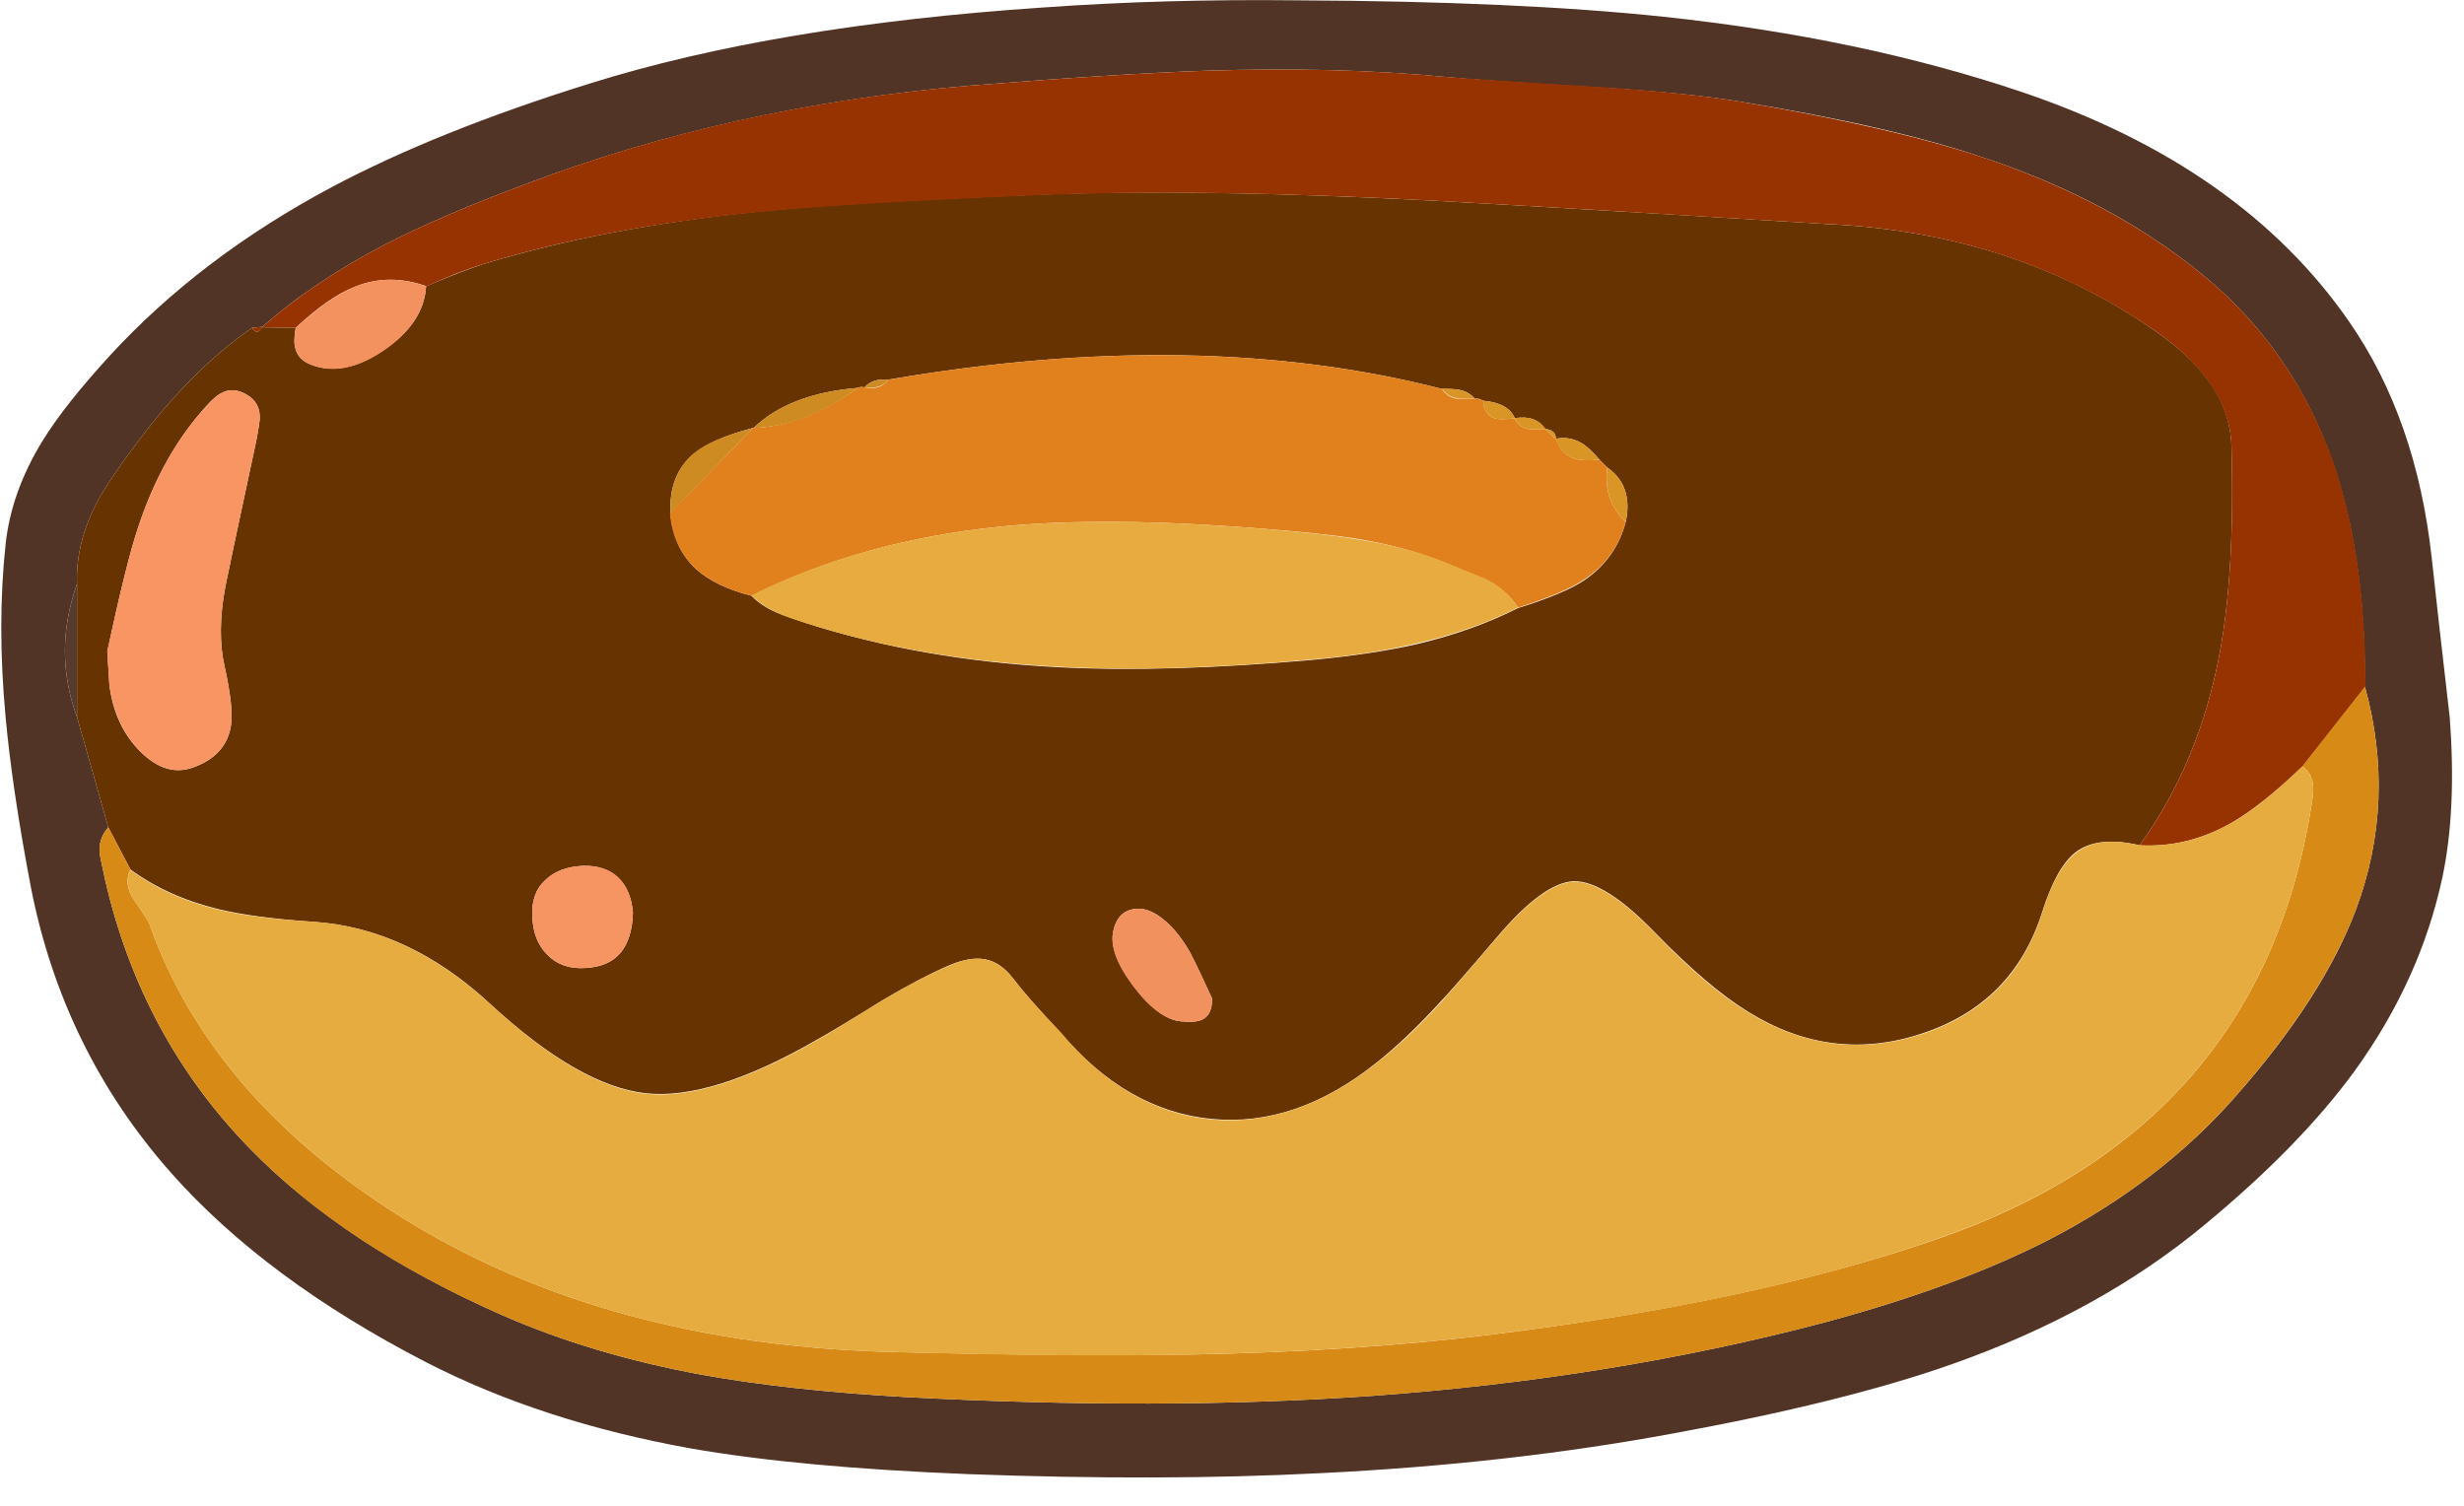 <svg xmlns="http://www.w3.org/2000/svg" xmlns:xlink="http://www.w3.org/1999/xlink" width="72" height="44" preserveAspectRatio="none"><defs><path id="a" fill="#513426" d="M757.35 342.45q-1.5-13.5-8-22.9-10.5-15.2-32-22.45-15.6-5.25-34.8-7.3-14.2-1.5-35.55-1.6-13.1-.15-24.95.7-26.05 1.75-44.1 7.4-14.9 4.65-25.15 10.1-12.75 6.8-21.55 16.35-4.45 4.85-6.6 8.35-3.05 4.95-3.6 10.05-.85 7.85 0 16.9.65 7.1 2.5 16.75 3.15 15.8 13.65 27.65 9.2 10.35 24.8 18.4 11.3 5.8 25.8 8.4 10.6 1.85 27 2.5 18.8.7 34.45-.1 18.2-.9 34.15-3.85 16.7-3.05 27.2-6.75 14.45-5.1 24.65-13.6 9.2-7.6 14.55-14.9 6.45-8.9 8.6-18.95 1.4-6.65.7-15.65-1.2-10.35-1.75-15.5m-96.15-46.8q2.85.3 14.35 1 8.85.5 14.35 1.4 14.75 2.4 23.75 5.45 12.5 4.15 21.35 11.4 8.8 7.2 12.65 18.1 3.25 9.2 3.2 22.05 3.05 11.1-.85 21.65-3.2 8.55-11.7 18.2-7.35 8.4-18.3 14.05-8.9 4.55-21.7 8-20.75 5.5-44.45 7.2-20.35 1.4-45.05.1-11.5-.65-20.05-2.2-10.55-1.95-19.25-5.75-15.45-6.8-24.7-16.3-10.55-10.85-14.05-26.1-.55-2.5-.55-2.65-.1-1.45.85-2.5L528 358q-2.35-6.35 0-12.95-.15-4.05 2.05-8.15 1.3-2.4 4.75-6.85 4.85-6.2 10.25-9.95l1-.1q5.087-4.469 12.1-8.1 5.15-2.65 13.4-5.75 20.1-7.65 43.5-9.65 14.3-1.15 23-1.45 12.7-.4 23.15.6"/><path id="b" fill="#673301" d="M546 320.05q.036-.024.05-.05zm108.6 71.6q2.9-2.3 6.15-5.85 1.25-1.3 5.6-6.4 4.5-5.3 7.45-5.4 3-.05 7.85 4.95 5.2 5.35 9.1 7.75 8.1 5.05 16.9 2.15 8.9-2.9 11.75-11.8 1.4-4.45 3.3-5.9 2.15-1.6 6.2-.65 5.8-8 7.8-18.7 1.5-8 1.15-20.2-.1-3.5-2.35-6.5-1.75-2.4-5.15-4.75-13.65-9.5-31.75-10.35-25.8-1.6-38.7-2.3-22.8-1.2-38.8-.55-18.45.75-27 1.65-14.95 1.55-26.55 5.1-2.15.7-5.55 2.15-.2 3.55-4.1 6.2t-7.05 1.45q-1.25-.45-1.55-1.5-.25-.7 0-2.1l-3.3-.05q-.464.827-.95.05-5.4 3.75-10.25 9.95-3.45 4.45-4.75 6.85-2.2 4.1-2.05 8.15V358l3.05 10.75 2.15 4.1q3.6 2.65 8.5 3.85 3.45.85 9.3 1.25 9.3.6 17.3 8.05 8.65 7.95 15.1 8.65 6.4.7 16.65-5.2 2.15-1.2 6.4-3.85 3.8-2.25 6.6-3.45 1.95-.8 3.35-.55 1.55.25 2.8 1.9 1.4 1.85 4.6 5.25 6.45 7.6 14.7 8.4t16.1-5.5m10.35-64.45q2.45.2 3.1 1.7 2.026-.328 2.95 1.05 1.04.102 1.05.95 1.3-.25 2.45.4.8.45 1.8 1.65l.75.75q2.55 1.8 1.8 5.3-.95 3.6-4.05 5.7-1.95 1.3-6.45 2.7-4.35 2.2-9.8 3.5-4.4 1-10.3 1.55-14.1 1.25-24.8.7-13.25-.7-24.45-4.3-2.1-.7-2.8-1-1.55-.65-2.5-1.65-3.5-.9-5.4-2.6-2.2-2.05-2.5-5.45-.15-3.8 2.3-5.8 1.75-1.45 5.75-2.5h.05q3.5-3.35 10.15-3.9.25-.15.65-.05.8-.9 2.3-.75 30.25-5.2 53.95.9 1.25 0 1.75.1.9.2 1.45.85.45-.05.8.2M533.9 339.7q2.2-6.75 6.1-11.3 1.25-1.5 1.9-1.85 1.25-.8 2.7.1 1.15.7 1.2 2.05.05.4-.35 2.45-2.85 13.3-3 14.15-.85 4.5-.05 7.9.85 3.85.6 5.6-.45 2.95-3.65 4.1-2.65 1-5.2-1.55-2.5-2.5-3-6.5-.1-1.65-.2-3.25 1.85-8.6 2.95-11.9m48.25 37.35q-.15 5.2-4.65 5.4-2.3.15-3.7-1.3-1.35-1.35-1.45-3.65-.15-2.3 1.25-3.6 1.35-1.3 3.7-1.4 2.15-.05 3.4 1.15 1.25 1.15 1.45 3.4m56.4 8.35q.05 1.55-.9 2.05-.65.35-2.1.2-2.2-.2-4.65-3.45t-1.95-5.4q.4-1.75 1.8-2.05 1.15-.3 2.5.55 1.8 1.2 3.2 3.7.75 1.45 2.1 4.4"/><path id="c" fill="#973301" d="M675.6 296.6q-12.05-.75-14.35-.95-10.45-1-23.15-.6-8.75.3-23.05 1.45-23.35 1.95-43.5 9.65-8.25 3.1-13.4 5.75-7.05 3.65-12.15 8.15l3.3.05q3.2-3 5.75-4 3.35-1.35 7-.05 3.2-1.45 5.5-2.15 11.55-3.55 26.55-5.05 8.35-.85 27-1.65 16.05-.7 38.8.5 12.9.7 38.75 2.3 17.95.85 31.7 10.35 7.3 5.05 7.5 11.25.35 12.2-1.15 20.2-2 10.7-7.8 18.7 4.6.25 8.8-2.1 2.95-1.65 7.1-5.6l6.1-7.75q.05-12.8-3.2-22.05-3.9-10.9-12.7-18.1t-21.35-11.4q-8.9-2.95-23.75-5.45-5.5-.9-14.3-1.45"/><path id="d" fill="#D78A15" d="M744.75 362.8q1.35.95 1 3.1-4.7 32.05-36.85 43.05-17.6 6.05-43.05 9.2-13.25 1.65-29.35 1.95-11.45.2-29.35-.25-30.3-.85-51.05-15.45-15.75-11.05-21.1-26.4-1-1.55-1.55-2.35-.9-1.4-.25-2.8l-2.15-4.1q-.95 1.05-.85 2.5 0 .15.55 2.65 3.5 15.25 14.05 26.1 9.25 9.55 24.7 16.3 8.7 3.8 19.25 5.75 8.55 1.55 20.1 2.2 24.65 1.3 45.05-.1 23.7-1.7 44.4-7.2 12.8-3.45 21.7-8 10.95-5.65 18.3-14.05 8.5-9.7 11.7-18.2 3.9-10.55.85-21.65z"/><path id="e" fill="#573B2B" d="M528 345.05q-2.35 6.6 0 12.95z"/><path id="f" fill="#973301" d="m546.05 320-1 .1q.5.8 1-.1"/><path id="g" fill="#E7AC3F" d="M681.65 379q-4.85-5-7.85-4.95-2.95.1-7.45 5.4-4.6 5.35-5.55 6.4-3.25 3.55-6.15 5.8-7.9 6.3-16.15 5.55-8.25-.8-14.65-8.45-3.25-3.4-4.65-5.25-1.2-1.6-2.8-1.9-1.4-.25-3.3.55-2.85 1.2-6.65 3.45-4.25 2.65-6.4 3.9-10.25 5.9-16.65 5.2-6.45-.7-15.1-8.7-8.1-7.45-17.25-8.05-5.85-.35-9.35-1.2-4.9-1.2-8.5-3.85-.65 1.35.25 2.75L535 378q5.3 15.3 21.1 26.4 20.75 14.6 51.05 15.45 17.45.5 29.35.25 16-.3 29.3-1.95 25.5-3.1 43.05-9.2 32.2-11 36.9-43.05.35-2.15-1-3.1-4.05 3.95-7.05 5.6-4.2 2.35-8.8 2.1-4.05-.95-6.15.7-1.95 1.45-3.35 5.9-2.8 8.9-11.75 11.8-8.8 2.85-16.9-2.15-4-2.45-9.1-7.75"/><path id="h" fill="#E1811D" d="M652.4 340.6q5 .8 8.9 2.4 3.8 1.55 3.9 1.6 2.1 1.05 3.15 2.75 4.45-1.4 6.4-2.7 3.15-2.05 4.1-5.65-2.2-2.05-1.8-5.3l-.75-.75q-1.75.15-2.55-.15-1.25-.45-1.7-1.95v.1l-1.05-1q-1.355.049-1.65 0-.9-.15-1.35-1.05-1.36.197-1.95 0-.95-.35-1.1-1.7-.45-.25-.8-.2h-1.75q-.95-.15-1.45-.95-23.75-6.1-53.95-.9-.7 1.05-2.3.75-.3-.1-.65.05-5.25 3.75-10.2 3.9l-8.1 8.3q.3 3.4 2.55 5.45 1.9 1.7 5.4 2.6 10.8-5.4 24.35-6.75 10.15-1 25.25.2 5.8.45 9.1.95"/><path id="i" fill="#E7AB3F" d="M665.2 344.55q-2.6-1.05-3.9-1.6-3.85-1.55-8.9-2.3-3-.5-9.1-1-15.05-1.2-25.25-.2-13.55 1.35-24.35 6.7.95 1 2.5 1.7.7.35 2.75 1 11.2 3.55 24.5 4.25 10.65.6 24.8-.7 12.25-1.05 20.1-5.05-1-1.7-3.15-2.8"/><path id="j" fill="#F89562" d="M542.45 345.3q.15-.85 3-14.15.4-2.05.35-2.45-.05-1.35-1.2-2.05-1.45-.9-2.7-.1-.55.3-1.9 1.85-3.9 4.55-6.1 11.3-1.1 3.3-2.95 11.9.1 1.6.2 3.25.55 4 3 6.5 2.55 2.55 5.2 1.55 3.2-1.15 3.65-4.1.25-1.75-.6-5.6-.8-3.4.05-7.9"/><path id="k" fill="#F69562" d="M582.15 377.05q-.2-2.25-1.45-3.45-1.25-1.15-3.4-1.1-2.35.1-3.65 1.35-1.45 1.35-1.3 3.65.1 2.3 1.45 3.65 1.4 1.45 3.7 1.3 4.5-.2 4.65-5.4"/><path id="l" fill="#F3925F" d="M549.3 320.1q-.25 1.4 0 2.1.3 1.05 1.5 1.5 3.2 1.25 7.1-1.4 3.9-2.7 4.1-6.25-3.6-1.3-6.95.05-2.55 1.05-5.75 4"/><path id="m" fill="#F1915E" d="M638.55 385.4q-1.35-2.95-2.1-4.4-1.4-2.5-3.2-3.7-1.35-.85-2.5-.55-1.4.3-1.8 2.05-.55 2.1 1.9 5.4 2.45 3.25 4.7 3.45 1.45.15 2.1-.2.95-.5.9-2.05"/><path id="n" fill="#CE8B21" d="M593.85 329.85q-4.05 1.05-5.75 2.45-2.45 2.05-2.3 5.85z"/><path id="o" fill="#CE8B21" d="M604.05 325.95q-6.7.55-10.15 3.9 5.05-.15 10.15-3.9"/><path id="p" fill="#D99525" d="M678.85 339q.75-3.55-1.8-5.3-.4 3.25 1.8 5.3"/><path id="q" fill="#D99525" d="M676.3 332.95q-1-1.2-1.8-1.65-1.15-.65-2.45-.4.45 1.5 1.7 1.9.8.3 2.55.15"/><path id="r" fill="#D99525" d="M668.05 328.9q-.65-1.5-3.1-1.7.15 1.35 1.1 1.7.6.2 2 0"/><path id="s" fill="#D99525" d="M664.15 327q-.55-.65-1.5-.85-.55-.15-1.7-.15.5.8 1.45.95.2.05 1.75.05"/><path id="t" fill="#D99525" d="M671.05 329.95q-.95-1.4-3.05-1.05.45.9 1.35 1.05.3.05 1.7 0"/><path id="u" fill="#CE8B21" d="M607 325.15q-1.5-.15-2.3.75 1.65.2 2.3-.75"/><path id="v" fill="#D99525" d="M672.05 330.95q.05-.9-1.05-1z"/></defs><use xlink:href="#a" transform="matrix(.3 0 0 .3 -156.15 -86.45)"/><use xlink:href="#b" transform="matrix(.3 0 0 .3 -156.15 -86.45)"/><use xlink:href="#c" transform="matrix(.3 0 0 .3 -156.15 -86.45)"/><use xlink:href="#d" transform="matrix(.3 0 0 .3 -156.15 -86.45)"/><use xlink:href="#e" transform="matrix(.3 0 0 .3 -156.15 -86.45)"/><use xlink:href="#f" transform="matrix(.3 0 0 .3 -156.15 -86.45)"/><use xlink:href="#g" transform="matrix(.3 0 0 .3 -156.15 -86.45)"/><use xlink:href="#h" transform="matrix(.3 0 0 .3 -156.15 -86.45)"/><use xlink:href="#i" transform="matrix(.3 0 0 .3 -156.15 -86.45)"/><use xlink:href="#j" transform="matrix(.3 0 0 .3 -156.15 -86.45)"/><use xlink:href="#k" transform="matrix(.3 0 0 .3 -156.15 -86.45)"/><use xlink:href="#l" transform="matrix(.3 0 0 .3 -156.15 -86.45)"/><use xlink:href="#m" transform="matrix(.3 0 0 .3 -156.15 -86.45)"/><use xlink:href="#n" transform="matrix(.3 0 0 .3 -156.15 -86.45)"/><use xlink:href="#o" transform="matrix(.3 0 0 .3 -156.15 -86.45)"/><use xlink:href="#p" transform="matrix(.3 0 0 .3 -156.15 -86.45)"/><use xlink:href="#q" transform="matrix(.3 0 0 .3 -156.15 -86.45)"/><use xlink:href="#r" transform="matrix(.3 0 0 .3 -156.15 -86.45)"/><use xlink:href="#s" transform="matrix(.3 0 0 .3 -156.15 -86.45)"/><use xlink:href="#t" transform="matrix(.3 0 0 .3 -156.15 -86.45)"/><use xlink:href="#u" transform="matrix(.3 0 0 .3 -156.15 -86.45)"/><use xlink:href="#v" transform="matrix(.3 0 0 .3 -156.15 -86.45)"/></svg>